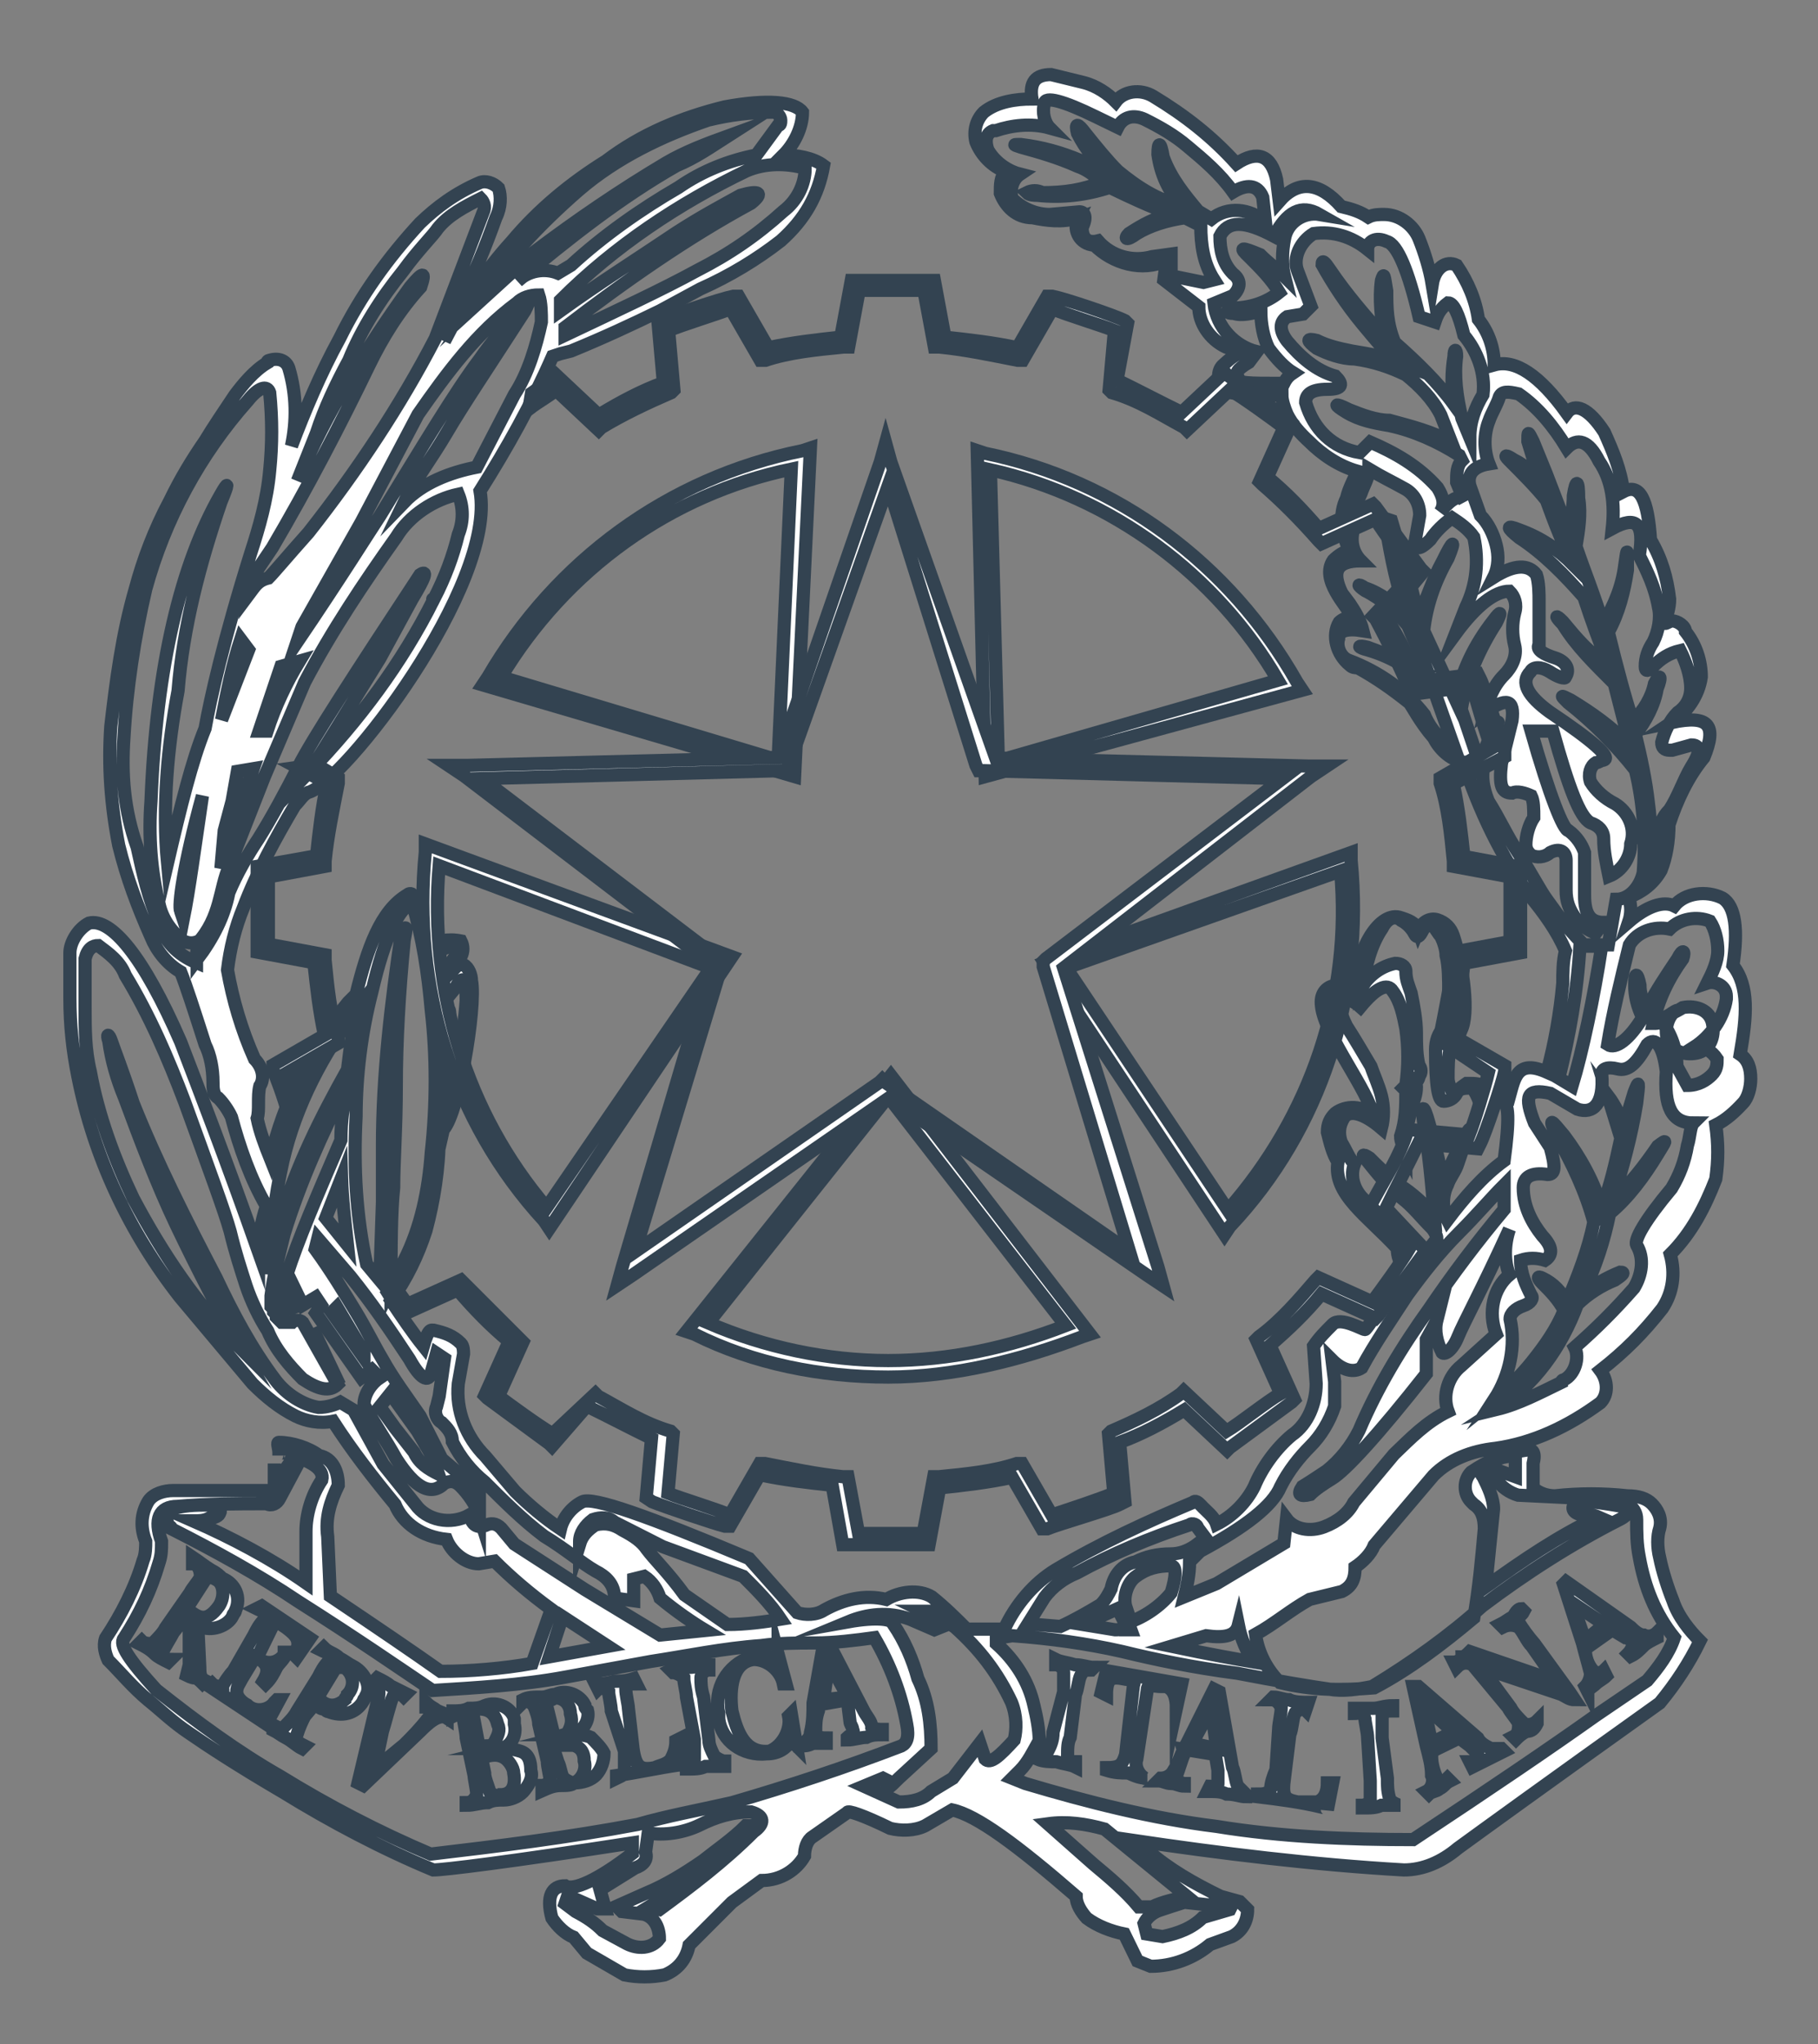 <?xml version="1.0" encoding="utf-8"?>
<!-- Generator: Adobe Illustrator 21.0.0, SVG Export Plug-In . SVG Version: 6.00 Build 0)  -->
<svg version="1.1" id="logo-repubblica-italiana" xmlns="http://www.w3.org/2000/svg" xmlns:xlink="http://www.w3.org/1999/xlink"
	 x="0px" y="0px" viewBox="0 0 275.7 309.8" style="enable-background:new 0 0 275.7 309.8;" xml:space="preserve">
<rect x="0" y="0" width="275.7" height="309.8" fill="#808080" stroke="none"/>
<style type="text/css">
	.st0{fill:#0066CC;stroke:#334351;stroke-width:2;stroke-miterlimit:10;}
	.st1{fill:#6F7072;stroke:#334351;stroke-width:2;stroke-miterlimit:10;}
	.st2{fill:#FFFFFF;stroke:#334351;stroke-width:2;stroke-miterlimit:10;}
</style>
<title>logo-repubblica-header</title>
<path class="st0" d="M204.5,201.7c1.2,0,3.3,0.8,2.4,1.6c-0.4,1.2-0.8,2.4-2,2.9c-1.6,0-2.9-1.2-2.9-2.4
	C202.1,203,203.3,201.7,204.5,201.7L204.5,201.7L204.5,201.7L204.5,201.7z"/>
<path class="st0" d="M92.7,236.8c1.2,0.8,2.9,0.8,4.1,0l-0.8-1.6l-2.4-2c-1.2-0.8-2.4,0-3.3,2L92.7,236.8L92.7,236.8L92.7,236.8z"/>
<path class="st1" d="M164.9,285.8c-0.4,0.8,0,1.6,0.8,2l0,0c0.4,0.8,1.6,0.8,2.4,0.4L164.9,285.8L164.9,285.8L164.9,285.8z"/>
<path class="st2" d="M262.8,146.3c0.8-5.3,0.4-9-1.6-10.2c-2.4-1.2-5.7-0.8-7.3,1.2c-1.6-0.8-4.1,0-6.9,2.4c0.4-1.2,0.4-2.4,0-3.7
	c2-0.8,3.7-2,4.9-4.1c0.8-2,1.2-4.5,1.2-6.9c1.2-3.7,2.9-7.3,5.3-10.2c2-4.9,0.8-6.5-4.9-5.3c2.4-1.6,4.1-4.1,4.5-6.9
	c0-2.4-0.8-4.9-2.4-6.9c0-0.8-1.2-1.6-2-1.6c-0.4,0-0.8,0.4-1.2,0.4c0.4-1.2,0.8-2.4,0.8-3.7c-0.4-3.3-1.2-6.1-2.9-9
	c-0.4-6.1-1.6-8.6-4.1-7.3c-0.4-3.3-1.6-6.1-2.9-9c-2.4-3.7-4.5-4.5-5.7-2.9c-4.1-5.7-7.8-8.2-11-7.3c0-2.4-0.8-4.9-2.4-6.9
	c-0.4-2.9-1.6-5.7-3.3-8.2c-1.6-0.8-3.3,0.4-3.7,2.9c-0.4-2.4-1.2-4.9-2-6.9s-2.9-3.7-5.3-3.7c-0.8,0-1.6,0-2.4,0.4
	c-1.2-0.8-2.4-1.2-4.1-1.6c-3.3-3.7-6.5-4.1-9.4-0.8l-0.4-3.3c-0.8-3.7-2.9-4.5-6.1-2.4c-3.7-4.1-7.8-7.3-12.6-10.2
	c-2-1.2-4.5-0.8-5.7,0.8c-1.2-1.2-2.9-2.4-4.9-2.9c-1.6-0.4-3.3-0.8-4.9-1.2c-2.4,0-3.3,1.2-2.9,3.7c-2.4,0-5.3,0.4-7.3,2
	c-1.2,1.2-1.6,2.9-1.2,4.5c0.8,2,2.4,3.7,4.5,4.5c-0.8,0.8-0.8,2-0.8,3.3c0.8,2,2.4,3.7,4.9,3.7c2,0.4,4.5,0.8,6.9,0
	c-0.8,1.6,0,3.7,2,4.1h0.4c2.9,2.9,7.3,4.1,11,2.4l-0.4,2.9l5.3,4.1c0,2.4,1.6,4.9,4.1,6.1l2.4,0.8c-1.2,0.4-2,1.2-2.9,2
	c-0.8,0.8-0.8,2.4,0,3.3c0.4,0.4,0.8,0.8,1.2,0.8c2.4,0.4,4.9,0.4,7.8,0.4c0,0.8,0.4,2,0.8,2.9c0.8,1.6,2,2.9,3.3,4.1
	c2,2,4.5,3.7,7.3,4.5c-0.4,1.2-1.2,2.4-1.6,4.1c-1.2,2.4-0.8,5.3,0.4,7.8c-0.8,0.4-1.6,0.8-2.4,1.6c-2,2.9,2,6.9,2.9,8.6
	c-0.8,0-1.6,0.4-2,0.8c-1.2,2-0.4,4.9,1.6,6.5c0.4,0.4,0.8,0.4,1.2,0.4c2.9,1.6,5.3,3.3,7.8,5.3c0.4,0.4,1.6,2.9,3.7,5.3
	c0.8,1.6,2.4,3.3,4.5,3.7c2.4,7.3,5.7,14.3,10.2,20.4c2,2.4,4.1,5.3,5.3,8.2c-0.4,1.6-0.4,3.3-0.4,4.9c-0.4,4.5-1.2,9-2.4,13.5
	c-4.5-2-4.9,0.8-5.7,3.7c-0.8-0.4-1.6,0-2.4,0.4c0-1.6-1.6-2.4-3.3-2.4c-0.4,0-0.4,0-0.8,0c0,0-1.2,0.8-2,1.6
	c-0.4-0.8-0.8-1.6-0.8-2.4c0-1.6,0-3.3,0.4-4.9c0,0,1.2-1.2,1.6-2.4c1.2-2.4,0.4-9.4-1.2-14.3c-0.4-1.2-1.2-2-2.4-2.4
	s-2.4,0.4-2.9,1.6c-0.4-1.2-1.6-1.6-2.9-2c-3.3-0.8-6.9,5.7-6.5,11.4c-2.4-2-5.7-1.2-5.3,2c0.4,4.5,7.3,13.1,7.8,16.7
	c-1.6-1.6-4.1-1.6-5.7-0.4c-0.8,0.8-1.2,1.6-1.2,2.9c0.4,1.6,0.8,3.3,1.6,4.5c-0.8,4.9,4.5,8.2,9,13.1c0,1.2,0.4,2.4,1.2,2.9
	c-0.8,1.2-5.7,9.4-6.1,9.4c-0.4,0-3.7-2-4.9-0.8s-2,2-2.9,3.3l0.4,5.7c0,2.9-1.2,6.1-3.7,7.8c-2.4,2-4.5,4.9-5.7,7.8
	c-1.2,2.4-3.3,4.5-5.7,5.7c-0.4-1.2-1.6-2-2.4-2.9c-0.4-0.4-0.8-0.8-1.2-0.4c-6.9,2.9-13.9,6.1-20.8,10.2c-3.3,2-6.1,5.3-7.8,9h-5.7
	c-1.6-1.6-3.3-3.3-5.3-4.9c-2-1.2-4.9-0.8-6.9,0.4c-3.3-0.8-6.5,0-9.4,1.6c-1.2,0.8-2.9,0.8-4.1,0.4l-7.3-8.2
	c-15.5-6.5-23.7-9.4-25.3-8.6c-1.6,0.8-2.9,2.4-3.3,4.1c-2.4-1.6-4.9-3.7-6.9-5.7l-4.5-5.3c-2.9-2.9-4.5-6.9-4.1-11l0.8-4.5
	c0-0.4,0-1.2-0.4-1.6c-1.2-1.2-2.4-1.6-4.1-2c-0.4,0-0.8-0.4-1.6,2.4c-1.6-2-3.3-4.5-4.9-6.9c2.4-3.3,4.1-6.9,5.3-10.6
	c1.2-4.5,2-9.4,2-14.3c0-0.4,0.4-0.4,0.4-0.8c2.4-1.6,5.3-18.8,4.5-22.8c0-0.8-0.4-2-1.2-2.4c-0.4,0-0.8,0-1.2,0.4l0.8-1.6
	c0.4-0.8,0.4-1.6,0-2.4c-2-0.4-3.7,0-5.3,0.8c-0.4-2.9-1.2-5.3-2-7.8c-0.4-0.4-0.8,0-0.8,0c-4.1,2.4-6.1,8.2-7.8,15.1l-1.2,1.2
	C47.1,158.8,43,167,41,175.6c-0.8-2-1.6-4.1-2-6.1c0.4-1.2,0-3.3,0.4-4.9c0.8-1.2,0.4-2.9-0.8-4.1c-2-4.5-3.3-9-4.1-13.5
	c0.4-3.3,1.2-6.5,2.4-9.4c2-5.3,4.9-10.6,7.8-15.5c0.8-0.8,1.2-1.6,2-2c5.3-1.2,28.6-31.4,26.1-45.7c4.1-6.5,7.8-13.1,11-20.4
	l1.2-0.4l1.6-0.4c4.9-2,9.4-4.1,13.5-6.1l6.1-3.3c4.5-2,8.6-4.5,12.2-7.3c3.7-3.3,5.7-6.9,6.5-11.4c-1.6-1.2-4.1-1.6-6.1-1.6
	c1.6-1.6,2.9-4.1,2.9-6.5c-1.2-1.6-5.3-2-11.8-0.8c-6.5,1.6-12.6,4.1-18,8.2c-5.3,3.3-10.2,7.3-14.3,12.2
	c-4.1,4.5-7.3,9.4-10.2,15.1l2.9-6.9c1.6-3.3,3.3-7.3,4.9-11.8c0.8-1.6,0.8-3.3,0.4-4.5c-0.8-0.8-2-1.2-2.9-0.8
	c-3.7,1.6-6.5,3.7-9,6.1c-4.9,5.3-9,11-12.2,17.5c-2.9,5.3-5.3,11-7.3,16.3c0.8-3.7,0.8-7.8-0.4-11.8c-0.4-1.2-1.6-1.6-2.9-1.2
	c0,0-0.4,0-0.4,0.4c-2,1.2-3.7,3.3-4.9,4.9c-1.6,2.4-3.3,4.9-4.5,6.9c-2,2.9-3.7,5.7-5.3,9c-2.4,4.5-4.1,9-5.3,13.5
	c-2,6.9-2.9,13.9-3.7,20.8c-0.4,6.1,0,11.8,1.2,18c1.2,4.9,2.9,9.4,4.9,13.9c0.8,2,2.4,4.1,4.5,5.3c0.8,2,2,5.7,3.7,11
	c0.8,1.6,1.2,3.7,1.2,5.7c0,0.8,0,2,0.8,2.4c0.8,0.8,1.6,2,2,2.9c1.2,4.5,2.9,9.4,5.3,13.5c-0.8,2.4-1.2,4.9-1.2,6.9
	c-4.9-13.9-9-24.5-11.8-31.8c-5.7-13.1-10.6-18.8-13.9-18c-1.6,0.8-2.9,2.9-2.9,4.5c0,0.8,0,3.3,0,6.9c0,4.1,0.4,7.8,1.2,11.8
	c2.4,12.2,7.8,23.7,15.5,33.5l11,13.1c2,2,4.1,3.7,6.5,4.9c1.6,0.8,3.7,1.2,5.7,0.8c2.9,4.5,6.1,8.6,9.4,12.6
	c1.2,2.9,4.1,4.9,7.8,5.3c0.8,2,2.9,3.7,4.9,3.7l2.4-0.4c2.4,2.4,5.3,4.9,8.6,7.3l-2.9,8.2c-4.5,0.8-9.4,1.2-13.9,1.2
	c-4.1-2.9-9.4-6.5-16.7-11.4l-0.4-9c-0.4-2.9,0.4-5.3,1.6-7.8c0-2-0.8-4.1-2.9-4.5c-1.6-1.2-4.1-2-6.1-2c-0.4,0,0,0.8,0,1.6v0.4
	c0-0.4,0-0.4,0.8-0.4c4.1,1.2,6.1,2.4,5.7,4.1c-1.6,2.4-2.4,5.3-2.4,7.8v7.8c-5.3-3.7-11.4-6.9-17.1-9.4c0.8,0,1.6,0,2.4-0.4
	c0.8,0,1.6-0.4,1.6-0.8c0.4-0.4-0.4-0.8-1.6-1.2c-2,0-4.1,0-6.1,0.8c-0.4,0.8-0.4,1.6,0,2.4c0,0,0.4,0,0.4,0.4
	c6.5,3.3,13.1,6.9,19.2,11c9,5.7,15.5,10.2,20.4,13.5c6.5-0.4,13.5-0.8,20-2l13.1-2.4c5.3-0.8,11-2,16.7-2.4
	c2.9-0.4,5.3-0.4,8.2-0.4c2.9,0,6.1-0.4,9-0.8c2.4,4.1,4.1,8.6,4.9,13.1c0.4,2,0,2.9-0.8,3.3c-8.6,3.3-17.1,6.1-25.7,8.6
	c-5.3,1.2-9.8,2-14.3,3.3c-10.6,2-21.2,3.3-31.4,4.5c-7.8-3.3-15.5-7.3-22.8-11.8c-6.5-3.7-12.6-8.2-18.8-13.1
	c-4.1-4.5-5.7-6.9-4.9-7.8c2.4-3.7,4.1-7.3,5.3-11.4c0.4-1.2,0.4-2,0.4-3.3c-1.2-3.3-0.4-5.3,2.4-5.3c4.5-0.4,9-0.4,13.5-0.4
	c0.8,0.4,1.6,0,2-0.8l2.4-4.5l-1.2-0.4l-2,2.9v-3.3v4.1H26.2c-1.2,0-2.9,0.4-3.7,1.6c-1.2,2-1.2,4.1-0.4,6.1c0,0.8,0,2-0.4,2.9
	c-1.2,4.1-3.3,8.2-5.7,11.8c-0.4,1.2,0,2.4,0.4,3.3c2,2,3.7,4.1,6.1,6.1c2,1.6,3.7,3.3,6.1,4.9c2.9,2,7.3,4.9,14.3,9
	c7.3,4.5,15.1,8.6,22.8,11.8c1.6,0,11.4-1.2,30.2-4.1v1.6c-5.3,4.1-9,5.7-10.2,4.9c-2,0-2.9,1.6-2,4.9c0.8,1.2,2,2.4,3.3,2.9l2,2.4
	l5.7,3.3c2,0.4,4.1,0.4,6.1,0c2-0.8,3.3-2.4,3.7-4.5l0.4-0.4l6.1-6.1l4.5-3.3c2.9,0,5.3-1.6,6.5-3.7c0-1.2,0.4-2.4,1.2-2.9l5.3-3.7
	c0-0.4,2.4,0.4,6.5,2.4c1.6,0.4,3.7,0.4,5.3-0.4l4.1-2.4c3.7,0.8,9.8,5.3,18.8,13.1c0,1.2,0.8,2.4,1.6,3.3c1.6,1.2,3.7,2,5.7,2.4
	l2,4.1l2,0.8c3.3,0,6.5-1.2,9-3.3l3.3-1.2c1.6-0.8,2.4-2.4,2.4-4.1l-1.2-1.2l-2.9-0.8c-4.1-2-7.8-4.1-11-6.9l-2.4-1.6
	c13.5,2,27.3,3.7,41.2,4.5c2.9,0,5.7-1.2,8.2-3.3c3.3-2.4,13.5-9.8,30.6-22c2.4-2.9,4.5-6.1,6.1-9.4c-1.6-1.6-3.3-3.7-4.1-6.1
	c-0.8-2-1.6-4.5-2-6.5c-0.4-1.6-0.4-3.3,0-4.5c0.4-1.6-0.4-2.9-1.2-3.7s-2-1.2-3.7-1.2c-3.7-0.4-7.3-0.4-11,0
	c-1.2,0-2.4-0.4-3.3-1.2v-3.7c0.4-1.6,0-2.4-1.2-2c-2.9,0.4-5.7,1.6-8.2,3.3c-1.2,1.2-1.2,3.3,0,4.5c0,0,0,0,0.4,0.4
	c1.2,0.8,1.6,2,1.6,3.7c-0.4,4.5-0.8,9-1.6,13.5c-4.9,4.1-9.8,7.8-15.1,10.6c-4.9,0.4-9.4,0.4-14.3-0.8c-2-2-3.3-4.5-3.7-7.3
	c2.9-1.6,5.3-3.7,8.2-5.3c1.6-0.4,3.3-0.8,4.9-1.2c1.6-0.8,2-2,2-3.7c1.2-0.8,2.4-2,2.9-3.3l9-10.6c2.4-2.4,5.7-3.7,9.4-4.1
	c5.7-0.8,11-3.3,15.9-6.9c1.2-1.2,1.2-3.3,0-4.9c3.7-2.9,6.5-5.7,9.4-9.4c1.6-2.4,2-5.3,1.2-8.2c3.3-3.3,5.3-7.3,6.9-11.4
	c0.4-2.9,0.4-5.3,0-8.2c1.6-0.8,2.9-2,4.1-3.3c0.8-0.8,1.2-2.4,1.2-3.7c0-1.6-0.4-2.9-1.6-3.7C264.9,154,265.3,149.5,262.8,146.3z
	 M122.1,25.5c0,2.4-1.2,4.9-3.3,6.5c-4.1,3.7-8.2,6.5-13.1,9c-5.3,2.9-12.2,6.1-20,9.8v-1.2c9-6.9,18.4-13.5,28.2-18.8
	c2-1.6,1.2-2-1.6-1.2c-2.9,1.6-6.1,3.3-9.8,5.7C96.4,39.4,90.7,43,85,47.1v-1.6c8.2-8.2,18-14.7,28.2-19.6
	C116,24.7,119.2,24.7,122.1,25.5L122.1,25.5z M87.8,28.8c5.7-4.9,12.6-8.2,19.6-10.6c3.3-0.8,6.5-1.2,9.8-1.2c0.8,0,1.2,0.8,1.2,1.2
	s0,0.8-0.4,0.8l-3.3,4.5c-4.1,0.8-8.2,2.4-11.8,4.9c-5.7,3.3-11.4,7.3-16.3,11.8l-2,1.2c-2-0.8-4.5-0.4-6.1,1.2
	C86.3,36.1,94,30,102.6,25.1c2.9-1.2,5.3-2.9,7.8-4.5c-3.3,1.2-6.5,2.4-9.4,4.1c-6.9,4.1-13.5,8.6-20,13.5l-9,8.2
	C76.4,39.8,81.7,34.1,87.8,28.8L87.8,28.8z M78.4,45.9c0.8-0.8,2-1.2,3.3-1.2c0.4,1.2,0.4,2.9,0.4,4.1c-0.8,3.7-2,7.8-4.1,11
	l-5.7,11c-4.1,0.8-8.2,2.4-11,5.3c1.6-3.3,4.1-6.5,6.5-10.6s6.5-10.2,11.8-18.4c0.8-1.6,0.8-2,0-1.2c-2.4,2.9-4.9,5.7-6.9,8.6
	c-3.7,4.9-8.6,13.1-15.1,23.7c-1.6,2.4-5.7,9-12.6,19.2l0.8-2.4l9-15.9l8.6-16.3C67.8,56.5,72.3,50.4,78.4,45.9L78.4,45.9z M41.3,83
	c5.3-9,10.2-18.4,14.7-27.7c2-4.1,4.5-8.2,7.8-11.8c0.8-2.4,0.4-2.4-1.6,0c-6.5,9-12.6,18.8-17.1,29.4l2.9-7.3
	c1.2-3.7,2.9-7.3,4.9-11c2-4.9,4.9-9.4,8.2-13.5c2.4-3.3,4.5-5.3,5.3-6.5c1.6-2,4.1-3.3,6.5-4.5c0.4,0.4,0.8,1.2,0.4,2L66,51.3
	c-5.3,10.2-11.8,20-19.2,29.4c-3.3,3.7-5.3,6.1-6.1,6.9c-1.6,0.4-2,1.2-2.9,2.4l0.4-2.4L41.3,83z M45.4,100.2
	c-2,3.3-3.7,6.9-4.9,10.6h-1.2l3.3-9.8L45.4,100.2z M34,125.9l1.2-4.5l0.8-4.5l2.4-0.4l-2.9,8.2l-2,6.9L34,125.9z M33.6,109.1
	c0.8-4.1,1.6-8.2,2.9-12.2l1.2,1.6L33.6,109.1z M27.8,139.3l-0.4-1.2c-0.4-0.8,0.4-6.9,3.3-17.5C29.5,128.7,28.7,134.8,27.8,139.3
	L27.8,139.3z M25.4,130.8c-0.8-8.6,0-17.5,1.6-26.1c0.8-9.8,3.3-19.2,6.5-28.6c1.2-2.9,1.2-3.3,0-1.2c-6.1,10.6-9.8,26.1-10.6,46.5
	c-0.4,5.3,0,10.6,1.2,15.5c0.4,2,1.6,4.1,3.7,5.7c0.8,0.4,1.6,0.4,2.4,0c-0.4,1.2-0.4,2-0.4,3.3c-2.9-1.2-4.9-3.3-5.7-6.1
	c-1.6-3.7-2.4-7.3-3.3-11.4c-2-5.7-2.4-11-2-16.7c0.4-7.3,1.6-15.1,3.3-22.4c2.9-10.6,8.2-20.4,15.5-28.6c1.6-2,2.9-2.4,3.3-1.2
	c0.4,4.1,0.4,7.8,0,11.8c-0.4,4.5-1.6,8.6-2.9,12.6c-4.1,13.1-6.1,22-6.9,26.5C29.1,115.3,27.4,122.2,25.4,130.8L25.4,130.8z
	 M29.9,145.4V143c3.7-4.1,3.3-8.2,4.9-11.8l5.3-13.5l6.1-14.3c4.1-7.8,9-15.1,13.9-22c2-3.3,5.7-5.7,9.4-6.5c0.8,2,0.8,4.1,0,6.1
	c-0.8,3.3-2,6.5-3.7,9.8c0,0-0.4,0,0,0c-4.9,9.8-11.4,18.4-18.8,26.1l10.6-17.1l4.9-9c2-3.3,2.4-4.5,1.2-3.7
	c-10.2,15.5-16.3,24.9-18.4,29s-4.1,7.8-6.1,11c-1.6,2.4-3.3,5.3-4.5,8.2C34,138.9,32.3,142.2,29.9,145.4L29.9,145.4z M70.7,151.6
	c-0.4,5.7-1.6,11.4-2.9,17.1c0-3.7-0.4-7.3-0.8-11l1.2-3.7c0-1.2,0-1.2-0.8,0l-0.8,1.6v-2.9l2.4-2.9
	C70.3,147.5,70.7,148.3,70.7,151.6L70.7,151.6z M68.2,143.4c1.2-0.4,1.6,0.4,0.8,1.6l-2.9,4.1c0-1.6-0.4-2.9-0.8-4.5
	C66.2,144.2,67.4,143.8,68.2,143.4L68.2,143.4z M56.4,150.3c2-8.6,4.1-12.6,6.1-13.5c1.6,5.3,2.4,10.6,2.9,16.3
	c0.8,6.9,0.8,14.3,0,21.6c-0.4,5.7-1.6,11.4-4.1,16.3l-2,4.1c0-6.1,0-11.4,0.4-15.1c0-4.1,0.4-9,0.4-15.5s0.4-13.9,1.2-22
	c0.4-2,0.4-2.4-0.4-1.2C59.3,152,58,163,58,173.6v8.6L57.6,194l-2-2.4c-1.6-7.3-2-14.7-1.6-22.4C54,163,54.8,156.5,56.4,150.3
	L56.4,150.3z M42.9,176c2-8.6,6.1-16.3,11.4-23.3c-0.8,2.9-1.2,6.1-1.6,9.4c-4.1,7.3-7.8,14.7-10.2,22.8c-0.8,2.9-1.2,5.7-1.6,8.2
	C40.9,187.5,41.7,181.3,42.9,176L42.9,176z M52.7,188.7l-3.3-4.1l2.4-6.1C51.9,181.8,52.3,185,52.7,188.7L52.7,188.7z M83.3,251.1
	l2-6.1l6.9,4.5L83.3,251.1z M100.1,247.8l-11.4-6.9L78,234l-2-2.4c-0.8-0.8-1.6-0.8-2.4-0.4c-1.2,0.4-2,0-2.4-1.6
	c-2.9,1.6-6.5,0.8-8.2-1.6l-4.9-6.1l-4.5-8.2l-2-1.2c-0.8,0.4-2,0.8-3.3,0.8c-2.4-0.4-4.9-2-6.5-4.1c-3.7-4.9-6.5-10.2-9-15.5
	c-4.5-8.6-9-17.5-12.6-26.5c-1.6-4.9-2.9-8.2-3.3-9.4s-0.8-1.2-0.4,0c0.4,2.9,1.2,5.7,2.4,8.6c2.4,6.5,4.9,13.1,7.8,19.2
	c3.3,6.9,6.5,13.1,9.8,18.8c-6.5-6.5-11.8-14.3-16.3-22.8c-2.9-6.1-5.3-12.6-6.5-19.2c-0.8-3.3-0.8-6.5-0.8-9.8c0-2.4,0-4.9,0-7.3
	c0.4-1.6,1.2-2,2-2c1.6,1.2,3.3,2.4,4.1,4.5c3.7,6.1,6.5,12.6,9,19.2c3.7,10.2,6.1,16.7,6.9,19.6c0.8,3.3,1.6,5.7,2.4,8.2
	c0.8,2.4,2,4.9,3.3,6.9c1.2,2.9,3.3,5.3,5.3,7.3c2.4,1.6,4.1,2,5.3,0.8l-5.3-9.4c-0.4-0.4-1.2-0.4-1.6,0c0,0,0,0-0.4,0l0,0h-0.4
	c-0.4,0-0.4,0-0.8,0l-0.4-0.4l-0.4-0.4c0,0,0-0.4-0.4-0.8c0-0.4,0-0.4-0.4-0.8c0-0.4,0-1.2,0-1.6c0.4-3.3,1.2-6.1,2-9.4
	c2.4-7.8,5.7-15.1,9.4-22.4c-0.4,2.9-0.8,5.3-0.8,8.2c-3.7,8.6-6.5,15.1-8.2,20.4c-0.8,3.7-0.8,5.7,0,5.3l1.2-0.4l-0.8-2l0.4-1.6
	l1.6,3.3l2-1.2l0.8,1.2l-0.8,1.2l6.9,9.8l1.6-1.2l1.2,1.2c-1.2,0.8-2.4,2.4-2.4,4.1c1.6,2.9,3.3,5.3,4.9,8.2
	c2.9,4.5,5.3,5.7,7.3,3.7c0.8-0.4,1.6-0.4,2.4,0.4c1.2,1.2,2.4,2.9,2.9,4.5V226l-5.7-4.9l-3.3-6.5c-2-2.9-4.1-5.7-5.7-8.6
	c-1.2-2-2.4-4.5-4.1-7.3s-3.7-6.1-6.1-9.4l0.4-1.6l4.9,5.7c3.3,4.1,6.1,8.2,9,12.6c1.6,2.9,2.9,3.7,3.3,2l0.8-2.9l1.2,0.8l-0.8,5.7
	l-0.4,1.6c-0.4,0.8,0,2,0.8,2.4c0.8,0.8,1.6,1.6,1.6,2.9c1.2,2.4,2.9,4.5,4.9,6.1c2.9,2.9,5.7,5.7,9,8.2c3.3,2,5.7,4.1,7.8,5.3
	c1.6,0.8,2.9,2,2.9,4.1l2.9,0.4v-3.3l1.6-0.4c1.2,0.8,2,2,2.4,3.3c2.4,2,4.9,3.7,6.9,4.9L100.1,247.8z M50.3,198.9l0.8-0.8l4.1,6.9
	v0.8L50.3,198.9z M57.6,213.2l1.6-2l4.1,5.7l2.4,4.1l0.8,2.4c-1.6-0.8-2.9-1.6-3.7-3.3l-2.9-3.7L57.6,213.2z M110.3,246.2l-6.5-4.5
	c-2.4-3.3-4.5-5.3-5.7-6.9c-0.8-1.2-2-2-3.7-2.9c-1.2-0.8-2.4-1.2-4.1-0.8c-1.2,0.8-2,1.6-2.4,2.9v-0.4c0-1.2,0.8-2.4,2-3.3
	c1.2-0.4,2.4-0.4,3.3,0.4l7.3,3.7l12.2,4.5c2,2,4.1,4.1,5.7,6.5C116,245.8,113.1,246.2,110.3,246.2L110.3,246.2z M114.3,277.6
	c-4.5,4.5-9.4,8.2-14.3,11.8l-1.6-0.4c3.3-2,7.8-4.9,13.5-9.4l2.4-2.9h-1.2c-2,2-4.5,3.7-6.5,5.3c-2.9,2-5.7,3.7-8.6,4.9l-4.5,2
	l0.8,0.8l3.3,0.4c1.6,0.4,2.4,2,2.4,3.7c-1.2,1.6-3.3,1.6-4.9,0.8l0,0l-3.7-2c-1.2-1.2-2.4-2-4.1-2.9l-1.6-1.2l0.4-1.2l4.5,2h1.2
	l-0.8-2.9l5.3-3.3c1.2-0.4,2-1.2,1.6-2.4l0.4-2.9c2.4,0.4,5.3,0,7.8-1.2c2.4-1.2,4.9-2,7.8-2C116,275.2,116,276.4,114.3,277.6
	L114.3,277.6z M177.6,41.8v-3.3l-2.9,0.4c-2.9,0.8-6.1,0-8.2-2.4c-1.6,0.4-2.4-0.4-2.4-2c0.8-1.6,0.4-2.4-0.4-2.4l-4.5,0.4
	c-2,0-4.1-0.8-5.7-2.4c-0.4-1.2,0-2.9,1.2-3.7c-1.6-0.4-3.7-1.6-4.9-3.7c-0.4-1.2-0.4-2.4,0.8-2.9h0.4c2.4-0.8,5.3-1.2,8.2-0.4
	c-0.8-0.8-1.2-2.4-0.8-3.7c0-1.2,2.9-0.4,7.8,2l3.3,1.6c0.8-1.6,2.4-2,4.1-1.2c2.4,1.2,4.5,2.4,6.5,4.1c2.4,2,4.9,4.1,6.9,6.9
	c2-1.2,3.7-1.2,4.5,0.8l0.4,3.7c-2.4-2-5.7-2.4-8.2-0.4l-2-1.2c-2-2.4-4.1-4.9-5.3-8.2c-0.4-2.4-0.8-2.4-0.8-0.4
	c0.4,2.9,1.6,5.7,3.7,7.8c-3.7-0.8-6.9-2.9-9.8-5.3c-1.6-1.6-3.3-3.7-4.9-5.7c-1.2-1.6-1.6-1.6-1.2,0c1.2,2.4,2.9,4.5,4.9,6.1
	c-1.6-0.8-3.3-1.2-4.5-2c-2.9-1.2-5.7-2-9-2.4c-1.2,0-1.2,0,0,0.4c2.9,0.8,5.7,1.6,8.6,2.9c1.2,0.4,2.4,1.2,3.7,2.4
	c-2.9,1.2-5.7,1.6-9,1.6c-0.8-0.4-1.6-0.4-2.4,0c0.4,0.4,1.2,0.4,1.6,0.4c3.7,0.4,7.3,0,11-1.2c3.3,1.6,6.1,2.9,9.4,4.1
	c-2.4,0.4-4.5,1.6-6.5,2.9c-0.8,0.8-0.4,1.2,1.2,0c2-1.2,4.5-2,7.3-2.4l2.4,1.2c0,2.9,0.4,5.7,2,8.2l-1.6,0.4L177.6,41.8z
	 M194.7,58.1c-5.7,0-6.9,0-6.9-0.8c-0.4-0.8-0.4-1.2,1.6-2.4l1.2-1.6c-3.3-0.8-6.1-3.7-6.5-7.3l2.9-1.2c1.2-1.2,1.2-2.4,0-3.3
	c-1.6-1.6-2-3.7-2-5.7c1.2-2.4,3.7-2.4,8.2,0c2-3.7,4.1-4.9,6.9-3.3c-2.4-0.4-4.9,1.2-5.3,3.7c-0.4,2-0.4,4.1,0,5.7
	c-0.8-0.8-2.4-2-3.7-3.3c-2.9-1.2-3.3-1.2-1.6,0.4c1.6,1.6,3.3,3.3,4.5,5.3c-2,1.6-4.5,2.4-7.3,2.4c-0.8,0.4-0.8,0.8,0.4,0.8
	c1.2,0.4,2.9,0,4.1-0.4c0,2,0.4,4.1,1.2,5.7c1.2,1.6,2.4,2.9,3.7,3.7C195.5,56.9,195.1,57.3,194.7,58.1L194.7,58.1z M198,61
	c0-1.2,0.8-2,3.3-2c2.4,0,2.4-0.8,1.2-2c-2.9-0.8-5.3-2.9-7.3-5.3c-1.2-1.6-1.2-2.9,0-3.7l2.4-0.4l1.2-1.2l-2-5.3
	c-0.8-2,0.4-4.5,2.4-5.7c2.9-0.4,5.7,0.4,8.2,2.4c0-1.2,1.2-2,2.9-1.2c1.6,0.4,3.3,4.5,4.9,11.4l2.4,0.8c0.4-1.2,0.8-2,2-2.9
	c0.8,0,1.6,1.6,2.4,4.9c2,2.4,3.3,5.7,2.9,9c-1.2,2-2,4.1-2,6.5l-1.2-2.9c-0.8-3.3-1.2-6.5-0.8-9.4c0-1.2-0.4-1.2-0.4,0
	c-0.4,2.4-0.4,4.9,0,7.3c-2.4-3.3-5.7-6.5-9-9.4c-1.2-2.9-1.2-5.3-1.2-7.8c-0.4-2.4-0.4-2.9-0.8-1.6c-0.4,2.9,0,5.7,0.4,8.6
	c-2.9-3.3-5.7-6.5-8.2-10.2c-0.8-1.2-1.2-1.6-1.2-0.8c1.6,2.9,3.7,6.1,6.1,9c2,2.4,3.7,4.5,5.3,5.7c-2-0.8-4.5-1.2-6.9-1.6
	c-2-0.4-3.7-0.8-5.3-1.6c-1.6-0.4-1.6,0,0,1.2c1.6,0.8,3.7,1.6,5.7,1.6c2.9,0.4,5.3,1.2,7.8,2.4c2,1.6,4.1,3.7,5.3,6.1l1.6,4.1
	c-2.9-1.6-6.1-2.4-9.4-3.3c-2,0-4.1-0.8-6.1-1.6c-2.4-1.2-2.4-0.8-0.4,0.4s4.1,1.6,6.5,2c3.7,0.8,7.3,2.4,10.6,4.5l0.4,0.8
	c-0.8,0.8-0.8,2-0.8,3.3l1.2,2.9c-0.8-1.2-2-0.4-3.7,1.6c0.8-1.2,0.4-2.4-0.4-3.7c-2.9-3.3-6.5-5.3-10.2-6.9l-1.6,1.6
	C202.1,67.9,199.2,65.1,198,61L198,61z M234.7,136.5c-1.2-1.6-2.4-4.1-4.5-7.3c-1.6-2.4-2.9-5.3-4.5-7.8c-0.8-2-1.2-4.1-0.4-6.1
	c0.4-2,1.2-3.7,1.6-4.9s0.4-1.2,0-0.4c-1.2,2-2,4.1-2.4,6.1l-2.9-8.6c0.8-4.9,2.9-9.4,5.3-13.1c0.8-1.6,0.8-2-0.4-0.4
	c-2.9,3.7-4.9,7.8-5.7,12.2l-4.9-10.6c0.4-3.7,1.6-7.3,3.7-11c1.2-2.9,0.8-2.9-0.8,0.4c-1.6,2.9-2.4,5.7-3.7,8.6
	c-1.2-5.7-2.9-10.6-4.1-14.7l-1.2-0.4l0.4,1.6c0.8,4.5,1.6,9,3.3,13.1c-2-1.6-4.1-3.3-6.5-4.1c-1.2-0.8-1.2-0.4,0,0.4
	c2.4,1.2,4.9,3.3,6.5,5.3c1.2,2.9,2.4,5.3,3.3,7.8c-2.9-2-6.1-3.3-9.4-4.5c-1.6-0.4-1.6,0,0,0.4c4.1,1.2,7.3,3.3,10.2,6.5l2.9,8.2
	c-2-0.8-3.7-2.9-4.5-4.9c-2.9-3.7-6.9-6.5-11.4-8.2c-1.2-0.4-2-2-1.6-3.3c0-1.2,1.2-1.6,3.7-1.2c-0.4-1.6-1.2-2.9-2-4.1l-1.2-1.6
	c-1.6-3.3-0.8-4.9,2.9-4.9c-1.2-1.2-1.6-2.9-1.2-4.5c0-2,0.4-4.1,1.2-5.7c0.4-1.2,1.2-2.4,1.2-3.7c2,1.2,3.7,2,5.3,2.9
	c1.6,0.8,2.4,2.4,2.4,4.1l-0.8,4.5c0.4,0.8,1.2,0.4,2.4-0.8c0.8-1.2,2-2.4,3.3-3.3c1.2,0.8,2.4,1.6,3.3,2.9
	c0.8,3.7,0.4,7.3-1.2,10.6l-1.6,4.1c3.3-4.5,6.1-6.5,8.2-6.5c0.8,0.8,1.2,2,0.8,3.3c-0.4,1.6-0.4,3.3,0,4.9s-0.4,3.3-1.6,4.5
	c-1.6,1.6-2.4,3.7-2.9,5.7c3.3-2.4,4.5-2,4.1,1.2l-1.6,6.5c-0.4,3.3,0,4.5,1.6,4.5c0.8-0.4,2,0,2.9,0.4c0.4,0.8,0.4,2,0.4,3.3
	c-0.8,1.2-1.2,2.9-1.2,4.1c0,0.8,0.4,1.2,0.8,1.6c0.8,0.4,2,0.4,2.9-0.4c1.6-0.8,2.4,0,2.4,1.2s0,3.3,0,4.5c0,1.6,0.4,2.9,1.6,4.5
	c0.8,0.8,1.6,1.6,2.9,2l1.2-1.6c-2,0-2.9-1.2-2.9-4.1c0-2,0-4.1,0-6.5c-0.4-1.2-1.2-2.4-2.4-3.3c-0.8,0-2.9-5.3-5.7-15.1h3.3
	c2.4,8.6,4.1,13.1,5.7,13.9c1.2,0.4,2,1.2,2,2.4c0,2,0.4,3.7,0.8,5.7c2-0.8,3.3-2.9,3.3-4.9c0.8-2.4-0.4-4.9-2.4-6.1
	c-1.6-0.8-2.9-2-3.7-3.3c-0.4-1.2,0-2.4,0.8-2.9c0.4,0,0.8-0.4,1.2-0.4c1.2-0.4-1.6-2.9-8.2-7.3c-3.3-2.4-4.5-4.5-2.9-6.1
	c0.4-0.8,1.6-0.8,2.9,0c1.2,0.8,2.4,1.2,2.4,0.8c0.8-1.2,0-2.4-1.6-2.9s-2.9-1.2-2.4-2c0-2,0-4.1,0-6.5c0-1.2,0-2.9-0.4-4.1
	c-1.2-1.6-3.3-1.6-6.5,0.4c0.8-1.6,0.8-3.3,0.4-4.9c-0.4-1.6-1.2-3.3-2.4-4.5l-1.6-4.5c-0.4-1.6,0.4-2.9,2.9-3.3
	c-0.8-2-0.8-4.5,0-6.5c0.4-1.2,1.2-2.4,1.6-3.7c0.4-0.8,1.2-0.8,2.9-0.4c2.9,2,5.3,4.9,7.3,8.2c1.6-1.6,3.3-1.2,4.9,2
	c2,2.9,2.4,6.5,2,10.2c3.7-2,4.9-0.8,4.1,4.1c1.2,2.4,2.4,4.9,2.9,7.8c0.4,1.6,0,3.7-0.8,5.3c-0.8,1.2-1.2,2.4-1.2,3.7
	c0,0.8,0.4,0.8,1.2,0c1.2-1.2,2.4-2,4.1-2.4c0.8,1.6,1.6,3.7,1.6,5.7c0,1.6-0.8,2.9-2,3.7c-1.2,1.2-2,2.9-2.4,4.5
	c0,0.8,0.4,1.2,1.2,1.2c0,0,0,0,0.4,0l2.9-0.8c1.2,0,1.6,0.8,0,3.3c-1.2,2-2,4.5-3.3,6.5c-1.2,1.2-1.6,2.4-1.6,4.1
	c0,1.6-0.4,2.9-1.2,4.1c0-2.9,0-6.1-0.4-9c-0.4-3.7-1.2-7.3-2-10.6c1.6-2,2.9-4.5,3.3-6.9c0.8-2,0.4-2.4-0.4-0.8
	c-0.4,2-1.6,4.1-3.3,5.7c-1.2-3.7-2.4-8.2-3.7-13.5c1.6-2.9,2.4-6.1,2.9-9.4c0-3.3,0-3.7-0.4-0.8c-0.4,3.3-1.6,6.1-3.3,9
	c-1.2-4.1-2.9-8.2-4.1-11.8c0.4-2.4,0.8-4.9,0.4-7.3c0-2.9-0.4-2.9-0.8-0.4c0,2-0.4,3.7-0.8,5.3l-3.3-8.6l-2-4.9
	c-0.8-1.6-0.8-1.6-0.8,0l2,6.5c-1.2-1.6-2.4-2.9-4.1-3.7c-1.2-0.8-1.6-0.8-0.8,0c2,2,4.1,4.1,5.7,6.1c1.2,3.3,2.4,6.5,4.1,9.8
	c-2.4-2.4-4.9-4.1-8.2-5.3c-2-0.8-2-0.4,0,1.2c3.7,2.4,6.9,5.7,9.8,9c1.2,3.7,2.4,6.9,3.7,10.2c-2.9-1.6-4.9-4.1-6.9-6.5
	c-1.2-1.2-1.2-0.8,0,0.4c2,3.3,4.9,6.1,7.8,9l2.4,9.4c-2.9-2.9-5.7-4.9-9-6.9c-1.6-0.8-1.6-0.8-0.4,0.4c3.7,2.9,7.3,6.5,10.2,10.2
	c1.2,4.9,1.6,10.2,1.2,15.5c-0.4,2-2,4.1-4.1,4.1l-1.2,6.9h-3.7C237.1,140.1,235.9,138.1,234.7,136.5L234.7,136.5z M239.6,143.4
	c1.2,0,2,0,3.3,0c-1.2,7.8-2.9,15.9-4.5,21.2l-2-1.2C238,156.9,239.2,150.3,239.6,143.4L239.6,143.4z M212.7,186.6
	c-0.4-0.4-2-2-4.9-4.1c-2-1.2-3.3-3.7-2.4-6.1c-0.8-0.8-1.2-2-2-3.3c-0.4-1.2-0.4-2.4,0.4-3.7c0.8-1.2,2.9-0.8,5.7,1.6
	c0.4-1.6,0.4-3.3,0-4.9c-0.4-1.6-1.2-3.3-1.6-4.5c-1.2-2-2.4-4.1-3.7-6.1c-1.2-2.4-1.2-3.7-0.8-4.1c1.2,0,2,0.4,2.9,1.2
	c2.4-2.9,4.1-3.7,4.9-2.4c1.2,1.6,1.6,3.7,2,5.7c0.4,2.9,0.4,5.7,0,8.6l-0.4,0.4l0.4,0.4c0,2.4,0,4.5-0.8,6.9c0,0.8,0.4,1.6,0.8,2.4
	c0-0.8-0.4-1.6,0-2.9c0-0.4,0.4-1.6,0.8-3.7c0.4-1.2,0.8-2,0.8-3.3c0-0.4,0-0.4-0.8-0.4c0.8,0,1.2-0.8,1.2-1.2
	c0.4-0.4,0.4-1.2,0-1.6c-0.4-1.6-0.4-3.3-0.4-4.9c0-2-0.4-4.1-0.8-6.1c-0.4-1.2-0.8-2-0.8-3.3c0-0.8-0.8-1.2-1.6-1.2
	c-2,0.4-3.7,1.6-4.9,3.3c0.4-2.9,1.2-6.1,2.9-8.6c0.8-1.6,2-2,2.9-1.2c0.8,0.4,1.6,1.2,2,2s0.8,0.4,1.2-0.4c0.4-0.8,1.2-1.2,1.6-0.8
	s0.8,1.2,1.2,1.6c0.4,0.8,0.8,2,0.8,2.9c0.4,1.6,0.4,3.7,0.4,5.7c0.4,2,0,3.7-0.8,5.3c-0.8,0.8-1.2,2-1.2,3.3c0,5.3,0.4,7.8,1.2,7.8
	s1.6-0.4,2-1.2s1.2-0.8,2.4-0.8c0.8,1.2,1.6,2.9,1.2,4.5c0,2.9,0.4,2.9,0.8,0.8s1.2-3.3,2.4-3.3s1.2,2.9,0.4,9
	c-3.3,2.4-6.1,5.7-8.6,9c-0.8-1.6-0.8-3.7,0-5.3c0.4-1.2,1.2-2,1.6-3.3c0.4-1.2,0.8-2.4,1.2-3.3c0.8-2.4,0.8-2.4-0.4-0.4
	c-0.4,1.2-1.2,2.4-1.6,3.3s-0.8,2-1.6,2.9c-0.4-2.9-1.2-5.7-2-8.6c-0.8-2.9-1.2-2.9-0.8,0c0.8,4.5,1.2,9,1.6,13.9
	c-1.6-1.6-3.3-3.3-5.3-4.5c-1.6-1.2-3.3-2.9-4.5-4.1c-1.2-0.8-1.2-0.4-0.4,0.4c1.6,2,3.3,4.1,5.3,5.7c1.6,1.2,2.9,2.9,4.5,4.5
	c0.4,0.4,0.8,1.2,0.8,1.6c-0.8,1.2-2,2.4-3.3,3.7c-0.8-0.4-1.2-1.2-1.2-2C213.9,187.9,213.5,187.5,212.7,186.6L212.7,186.6z
	 M158.4,242.1c1.2-1.6,2.9-2.9,4.9-3.7c5.3-2.9,11-5.3,17.1-7.3c0.4-0.4,1.2,0,1.2,0.4l1.2,1.6l-1.6,1.2c-1.2,0.8-2.4,1.2-3.7,1.2
	c-2,0-3.7,0.4-5.3,1.2c-2,0.4-3.3,2-3.7,4.1c-0.4,0.8-0.8,1.6-1.6,2.4c-2,1.2-4.1,2.4-6.1,3.3l-4.9-0.4L158.4,242.1z M171.5,247
	h-0.8v-0.4c-0.4,0.4-1.2,0.4-1.6,0.4l-4.9-0.8l5.3-2.4l1.2,2.4l0.8-0.4l-0.8-2.4c-0.4-1.6,0.4-3.7,1.6-4.5c1.6-1.2,3.3-1.6,5.3-1.6
	c0.8,0,0.8,1.6,0,4.1c-1.6,2-4.1,3.7-6.5,4.5L171.5,247z M149.4,266.6l-0.8-2.4l-4.1,5.3l-3.3,2c-1.2,1.2-2.9,1.6-4.9,1.6l-5.3-2.4
	l2.9-1.2l0.8,0.4c-0.4,1.6,0,1.2,1.6-0.4l4.9-4.5c0-3.7-0.4-7.3-2-10.6c-0.8-2.9-2-5.7-3.7-8.2c0-0.8-2.4-1.2-6.9-0.4
	c2.9-1.2,6.1-1.6,9.4-0.4l3.7,1.6l2-0.8l-0.4-0.4l-3.3-1.6h1.6l1.6,1.6h0.4l0,0l1.2,0.8c3.7,3.3,6.5,6.9,8.6,11.4
	c0.8,2,0.8,4.1,0.4,5.7C151.5,266.2,150.2,267.4,149.4,266.6L149.4,266.6z M185.3,288.2l1.6,0.4l-0.4,0.8l-4.1,1.2
	c-1.6,1.6-3.7,2.4-6.1,2.9l-2.4-0.4l-0.4-1.6c0.4-0.8,1.2-1.6,2.4-2s2.4-0.8,3.7-1.2l3.7,0.4L185.3,288.2z M180,287.4
	c-1.6,0.4-3.7,0.8-5.3,1.6h-2c-2-2.4-4.5-4.5-6.9-6.5l-6.9-6.1c2.9-0.4,5.7,0,8.6,0.8L180,287.4z M201.6,256c2,0.4,4.5,0,6.5-0.4
	c6.1-3.7,11.8-7.8,16.7-12.2c6.5-4.9,13.5-9.4,20.8-13.1c1.6-0.8,1.6-1.6,0.4-2c-2.4-0.4-4.5-0.8-6.9-0.8c-0.8,0.8-0.8,1.6,0.4,2
	c0.8,0,2,0,2.9,0.4c-6.1,2.9-11.4,6.5-17.1,10.6c0.4-4.1,0.8-7.8,1.2-11.8c0-1.6-0.8-3.3-1.6-4.9c-0.8-0.8,0-2,2.9-2.9l2-0.4v3.3
	l-3.3-1.2l0.4,1.6c0.8,1.2,2,2,3.3,2.4l8.2,0.4h3.7c4.1,0,6.1,1.2,6.1,3.3c0,2,0,3.7,0.4,5.7c0.8,4.5,2.4,8.6,5.3,12.2
	c-0.8,2.4-2.4,4.5-4.1,6.5L242,260c-6.9,4.9-15.9,11-27.7,18.8c-9.8,0-20-0.4-29.8-2c-9.8-1.2-19.6-3.7-29-6.5l-2-0.8l1.2-1.2
	c1.2-1.2,2-2.9,2.9-4.5c0-1.6-0.4-3.7-0.8-5.3c-0.8-3.7-2.9-6.9-5.7-9.4v-0.8l2.4-0.4c5.7,0.4,11.4,1.2,16.7,2.4
	c4.9,1.2,10.6,2.4,17.5,3.3C193.9,254.8,198.8,255.6,201.6,256L201.6,256z M190.2,251.9c-2.4-0.4-6.9-1.2-12.6-2.4l5.3-1.6
	c2.9,0.4,4.5,0,4.9-1.6C188.2,248.3,189,250.3,190.2,251.9L190.2,251.9z M221.6,207c-2,1.6-2.9,4.5-2,6.9c-3.3,1.6-5.7,4.1-8.2,6.5
	c-2,2.4-4.1,4.9-6.1,7.3c-0.8,1.6-2.4,2.9-4.5,3.7s-4.5,0.4-5.7-1.2l-0.4,3.7l-10.2,6.1l-4.9,2c0.4-1.6,0.8-3.3,0.8-5.3l1.6-1.6
	c6.9-3.7,11-6.9,12.2-9.8c1.2-2.4,2.9-4.5,4.5-6.1s2.9-3.7,3.7-6.1v-3.7l-0.4-3.3c1.6,1.6,3.3,2,4.5,1.2c2-3.7,4.5-7.3,6.9-11
	c2.4-3.3,4.9-6.5,7.8-9.4c2.9-2.9,4.9-5.3,6.9-7.3v3.7c-4.1,4.9-7.8,9.8-11.4,15.1c-4.1,5.7-7.8,11.8-10.6,18.4
	c-1.2,2.4-2.9,4.5-4.9,6.1c-1.2,0.8-2.4,1.6-3.7,2.4c-0.8,1.2-0.4,1.6,1.2,1.2c0.8-0.8,2-1.6,3.3-2.4c2-1.2,6.9-6.5,14.3-15.9V203
	l1.6-2.9c-0.4,1.6,0,3.3,0.8,4.9c0.4,0.4,1.6-0.4,2.4-2.4c0.8-2,3.7-7.3,7.8-16.3c-0.8,2.4-0.8,4.9,0,6.9c-2.4,2-3.3,5.7-2,9
	L221.6,207z M255.9,173.6c-0.4,2.4-1.2,4.5-2.4,6.5c-4.1,4.9-5.7,7.8-5.3,8.6c1.2,2,0.8,4.5-0.4,6.5c-2.9,3.3-5.7,6.1-9,9
	c0.8,1.6,0,4.1-1.6,4.9c0,0-0.4,0-0.4,0.4c-3.3,1.6-6.5,3.3-9.8,4.1c5.7-3.7,9.8-9.4,12.2-15.9c1.6-1.6,3.7-2.9,5.7-3.7
	c1.2-0.8,1.6-1.2,0.8-1.2c-2,0.8-4.1,2-5.7,3.3c2-4.1,3.3-8.2,4.1-12.2c2.9-2.4,5.3-5.7,7.3-9c1.2-2,1.6-2.4,0-1.2
	c-2,2.9-4.1,5.7-6.9,8.2c1.6-4.9,2.9-9.8,3.7-14.7c0.4-3.3,0.4-3.7-0.4-1.6l-1.6,5.3c-0.4-1.6-1.2-3.3-2.4-4.9l2,6.5
	c-0.8,3.7-1.6,7.3-2.9,10.6c-1.2-4.1-3.3-7.8-5.7-11c-2-2.4-2.4-2.9-1.2,0c2.4,4.1,4.5,8.6,5.7,13.1c-0.8,4.1-2.4,8.2-4.1,12.2
	c-0.8-1.6-2-2.9-3.7-3.7c-0.8-0.4-0.8,0,0,0.8c1.2,1.2,2.4,2.4,3.3,4.1c-1.2,2.9-2.9,5.3-4.9,7.8c-1.6,2-3.7,4.1-5.7,5.7
	c2.4-3.7,3.3-8.2,2.4-12.2c0-0.8,0.8-1.6,2-2s1.6-1.2,1.2-1.6c-0.8-1.6-1.6-3.3-1.6-5.3c1.2-0.4,2.4-0.4,3.7,0
	c1.2-0.8,1.2-2-0.4-3.7c-1.6-2-2.9-4.5-2.9-7.3c0-1.6,1.2-2.4,3.7-2c1.2,0,1.2-1.2,0.4-4.1l-2.4-3.7c-1.6-4.1-1.2-5.3,2.4-4.5
	l4.1,2.4c2.4,0.8,4.1-0.8,3.7-5.3c0-0.8,0.8-1.2,2.4-0.8c1.6,0.4,2.9-0.8,4.5-3.7c1.2-1.2,2.4,0,2.9,4.1c-0.4,5.3,0.8,7.8,4.1,7.8
	C256.3,170.7,256.3,172.4,255.9,173.6L255.9,173.6z M260.4,160.5c0,0.8,0,1.6-0.8,2.4c-0.8,0.8-2,1.6-3.7,1.6l-1.6-2.9
	c0-2.4-0.8-4.9-2.4-6.9c0.8-0.8,2-1.2,3.3-2c2-0.4,4.1,0.4,4.5,2.4s-0.4,4.1-2.4,4.5s-4.1-0.4-4.5-2.4c-0.4-1.6,0.4-3.7,1.6-4.1
	c-1.2,0.4-2.4,2-3.3,2h-0.4c0.8-3.7,2.4-6.9,4.5-9.8c0.4-1.2,0-1.6-0.8,0c-1.6,2.4-3.3,4.9-4.5,7.3c-0.8-0.8-1.2-2-1.2-3.3
	c-0.4-2-0.8-2-0.8,0c0,1.6,0.4,3.3,1.2,4.9c-2,3.3-4.1,4.9-5.3,4.1c0.8-4.9,2-9.8,3.3-15.1c1.2-2,3.7-2.9,6.1-2.4
	c1.6-1.6,4.1-2,6.1-1.2c0.8,1.2,1.2,2.9,1.2,4.5s-0.8,3.3-1.6,4.9c1.2-0.4,2.9,0.4,2.9,2v0.4c-0.4,2.9-2.4,5.7-4.9,7.3
	C258.4,158.5,259.6,159.3,260.4,160.5L260.4,160.5z"/>
<path class="st2" d="M48.2,257.2c0,0.4,0.4,0.4,0.8,0.8c1.2,0.8,2.4,0.4,3.3-0.4c0-0.4,0.4-0.4,0.4-0.8c0.8-0.8,1.2-2.4,0-3.7
	c0-0.4-0.4-0.4-0.8-0.4c-0.8-0.8-0.8-0.8-1.2,0.4L48.2,257.2L48.2,257.2L48.2,257.2z M28.3,243.8c1.6,1.2,2.9,2.4,4.9-0.4
	c0.8-1.2,0.8-2.9,0-3.7l0,0c-0.4-0.4-0.8-0.4-1.2-0.8c-0.4,0-0.4,0.4-0.8,0.4L28.3,243.8L28.3,243.8L28.3,243.8z M57.2,258
	c0.4-1.2,0.4-2.4-0.4-3.3l0.4-0.4c0.8,0.4,1.6,0.8,2,1.2c0.8,0.4,1.6,0.8,2.4,1.2l-0.4,0.4c-0.4-0.4-1.2-0.4-1.6,0l0,0
	c-0.4,0.8-1.2,4.1-1.6,5.3l-1.2,5.7l4.5-3.7c1.2-1.2,2.4-2.4,3.7-4.1c0.4-0.4,0.4-1.2,0-1.6c0,0,0,0-0.4,0V258
	c0.8,0.8,1.2,0.8,1.6,1.2c0.8,0.4,1.2,0.4,1.6,0.8v0.4c-1.2-0.8-2.9,0.8-4.1,2l-8.6,8.2l-0.8-0.4L57.2,258L57.2,258L57.2,258z
	 M46.2,260.1c-0.4,0.8-0.8,1.6-1.2,2.9c-0.4,0.8,0.4,1.2,1.2,1.6l-0.4,0.4c-0.8-0.4-1.6-1.2-2.4-1.6c-0.8-0.4-1.2-0.8-2-1.2v-0.8
	c0.8,0.4,1.2,0.8,1.6,0.4c0.8-0.8,1.6-1.6,2-2.4l3.3-5.3c0.4-0.8,0.8-1.6,1.6-2.4c0.4-1.2-0.4-1.2-1.2-1.6l0.4-0.4
	c0.8,0.8,1.6,0.8,2.4,1.6c0.8,0.4,1.2,0.8,2,1.2c1.6,0.8,2.9,2.9,2,4.5c0,0.4-0.4,0.4-0.4,0.8c-1.2,2-3.3,2.4-5.3,1.6
	c-0.4,0-0.4-0.4-0.8-0.4c-0.4,0-0.8-0.4-1.2-0.8L46.2,260.1L46.2,260.1L46.2,260.1z M38.5,247.8c0.4-0.8,0.8-1.6,1.6-2.4
	c0.4-1.2-0.4-1.2-1.2-1.6l0.8-0.4l7.3,4.9l-2,2.9l-0.4-0.4c1.2-2,0.4-2.9-1.2-4.1l-1.2-0.8c-0.4-0.4-0.4-0.4-0.8,0.4l-2.4,4.9
	c0.8,0.8,2.4,1.2,3.7,0c0.4,0,0.4-0.4,0.4-0.8h0.4c-0.4,1.2-1.2,1.6-1.6,2.4c-0.4,0.8-0.8,1.6-1.6,2.4l-0.4-0.4
	c1.2-2,0.4-2.9-1.2-3.7l-2,3.3c-0.4,0.8-0.8,1.2-0.8,2s0.8,1.6,1.6,2c1.2,1.2,3.3,0.8,4.1-0.4c0,0,0,0,0.4-0.4h0.4l-2,3.7l-8.6-5.7
	l0.4-0.4c0.4,0.4,1.2,0.4,1.6,0.4c0-0.4,1.2-2,1.6-2.4L38.5,247.8L38.5,247.8L38.5,247.8z M30.3,252.7c0,0.8,0,1.6,0.8,2l-0.4,0.4
	c-0.4-0.4-0.8-0.8-1.2-0.8c-0.4,0-1.2-0.4-1.2-0.4l0.4-1.6V247c0-0.8,0-1.2-0.8-1.6l-1.6,2c-0.4,0.8-1.2,2-1.6,2.9
	c0,0.8,0.4,1.2,1.2,1.2l-0.4,0.4c-0.8-0.4-1.6-0.8-2-1.2c-0.8-0.8-1.6-1.2-2.4-1.6l0.4-0.4c0.4,0.4,1.2,0.4,1.6,0.4
	c0.8-0.8,1.6-1.6,2-2.4l3.7-5.3c0.4-0.8,1.2-1.6,1.6-2.4c0-1.6-0.8-2-1.2-2v-1c1.2,0.8,1.6,1.2,2.9,2c0.8,0.4,1.2,0.8,1.6,1.2
	c2,0.8,2.9,2.9,2,4.9c0,0.4-0.4,0.4-0.4,0.8c-0.8,1.6-3.3,2.4-4.9,1.6c0,0,0,0-0.4,0L30.3,252.7L30.3,252.7L30.3,252.7z
	 M128.6,257.2l-2.9-5.3l-0.8,5.7L128.6,257.2L128.6,257.2L128.6,257.2z M84.6,267c0.4,0.8,0.4,1.6,0.8,2.4c0.4,0.4,1.2,0.8,1.6,0.8
	c1.2-0.4,2-2,1.6-3.3l0,0c0-1.2-0.4-2-1.6-2.4c-0.8,0-1.6,0-2.4,0h-0.8L84.6,267L84.6,267L84.6,267z M84.1,263.4L84.1,263.4
	c0.8-0.4,1.6-0.4,2-0.8c0.4-0.8,0.8-1.6,0.4-2.9c0-1.2-0.8-2.4-2.4-2.4l0,0c-0.4,0.4-0.8,0.4-1.2,0.4v0.8L84.1,263.4L84.1,263.4
	L84.1,263.4z M73.5,268.7c0,0.8,0.4,1.6,0.8,2.9c0.4,0.4,1.2,0.8,1.6,0.4l0,0c1.6,0,2.4-1.2,2-3.3c0-0.8-0.8-2-1.6-2.4
	c-0.8-0.4-1.6-0.4-2.9,0H73L73.5,268.7L73.5,268.7L73.5,268.7z M72.7,265l0.8-0.4c0.8,0,1.2,0,1.6-0.8s0.8-1.6,0.4-2.4
	c-0.4-1.6-1.2-2.4-2.9-2.4c-0.4,0-0.8,0-0.8,0.4v0.8L72.7,265L72.7,265L72.7,265z M124.1,259.3c-0.4,1.2-0.4,2-0.4,3.3
	c0,0.8,1.2,0.8,1.6,0.8v0.8c-0.8,0-1.2,0-2,0c-0.8,0.4-1.2,0.4-2,0.4v-0.4c0.8,0,1.6-0.8,1.6-1.6c0.4-1.6,0.4-2.9,0.4-4.5l1.6-9h0.8
	l5.3,10.2c0.4,0.8,1.2,1.6,1.2,2.4c0.4,0.4,1.2,0.4,1.6,0.4v0.8c-0.8,0-1.6,0-2.4,0.4c-0.8,0-2,0.4-2.9,0.4v-0.4
	c0.4-0.4,1.2-0.4,0.8-1.2c0-0.4-0.4-0.8-0.4-1.2l-0.4-3.3l-4.5,0.8L124.1,259.3L124.1,259.3L124.1,259.3z M118,250.7L118,250.7
	l1.2,4.5h-0.4c-0.4-2-2.4-3.7-4.5-3.7c-3.3,0.4-3.7,4.5-3.3,7.8c0.8,3.3,2,6.5,5.7,6.1c2-0.8,3.3-3.3,2.9-5.3l0.4-0.4l0.8,4.9
	l-0.8-0.8c-0.8,1.2-2,2-3.7,2c-3.7,0.4-6.9-2-7.3-5.3c0-0.4,0-0.4,0-0.8c-0.8-3.7,1.2-7.3,4.9-8.6l0,0c1.2-0.4,2.9,0,4.1,0.4
	L118,250.7L118,250.7L118,250.7z M104.1,257.2c0-0.8-0.4-2-0.4-2.9c-0.4-0.4-1.2-0.8-1.6-0.8l-0.4-0.4c0.8-0.4,1.6-0.4,2.9-0.4
	c0.8,0,2-0.4,2.9-0.4v0.8c-0.4,0-1.2,0.4-1.2,1.2s0,1.6,0.4,2.9l0.8,6.5c0,0.8,0.4,1.6,0.8,2.4c0.4,0.4,1.2,0.8,1.6,0.8v0.8H107
	c-0.8,0.4-1.6,0.4-2.9,0.4v-0.4c0.8,0,1.2,0,1.2-1.2c0-0.8,0-1.6,0-2.9L104.1,257.2L104.1,257.2L104.1,257.2z M92.7,259.3
	c0-0.8-0.4-2.4-0.4-2.9c-0.4-0.4-1.2-0.8-1.6-0.4l0,0l-0.4-0.8c0.8,0,1.6,0,2.9-0.4c0.8,0,1.6,0,2.9-0.4l0.4,0.8
	c-0.8,0-1.2,0-1.6,0.8c0,0.8,0.4,2.4,0.4,2.9L96,265c0.4,2.9,1.2,3.3,3.3,2.9c0.8-0.4,1.6-0.4,2.4-1.2c0.4-0.8,0.8-1.6,0.8-2.9
	l0.8-0.4l0.4,4.1h-0.8c-2.9,0.4-6.5,1.2-9.4,1.6v0.4c0.8-0.4,1.2-0.4,1.2-1.2s0-2,0-2.9L92.7,259.3L92.7,259.3L92.7,259.3z
	 M81.7,261.3c0-0.8-0.4-2-0.8-2.9c-0.4-0.4-1.2-0.8-1.6-0.4v-0.4c0.8-0.4,1.6-0.4,2.9-0.4c0.8,0,1.2-0.4,2-0.4
	c1.6-0.8,3.7,0,4.5,1.6c0,0.4,0,0.4,0.4,0.8c0.4,1.6-0.8,3.3-2.4,3.7c0.8,0,2,0,2.9,0.4c0.8,0.8,1.6,1.6,2,2.4
	c0,1.2-0.4,2.4-1.2,3.3c-0.8,0.8-2,1.2-3.3,1.2c-0.4,0.4-1.2,0.4-2,0.4c-1.2,0-2,0.4-2.9,0.8v-0.8c0.4,0,1.2-0.4,1.2-0.8l0,0
	c0-0.8-0.4-2-0.4-2.9L81.7,261.3L81.7,261.3L81.7,261.3z M70.7,263.4c0-0.8-0.4-2.4-0.4-2.9c-0.4-0.4-0.8-0.8-1.6-0.4l0,0v-0.8
	c0.8,0,1.6,0,2.4-0.4c0.8,0,1.6,0,2.4-0.4c2-0.8,4.1,0.4,4.5,2c0,0.4,0,0.4,0,0.8c0.4,1.6-0.4,3.3-2,3.7c0.8,0,1.6,0,2.9,0.4
	s1.6,1.6,1.6,2.9c0.4,1.2-0.4,2.4-1.2,3.3c-0.8,0.8-2,1.2-2.9,1.2s-1.6,0-2.4,0.4c-1.2,0-2,0.4-3.3,0.4v-0.4c0.8,0,1.2-0.4,1.6-1.2
	c0-0.8-0.4-2.4-0.4-2.9L70.7,263.4L70.7,263.4L70.7,263.4z M184.5,265l-0.8-6.1l-2.9,5.3L184.5,265L184.5,265L184.5,265z
	 M207.4,263.4c0-0.8-0.4-2.4-0.4-2.9c-0.4-1.2-1.2-0.8-1.6-0.8v-0.8h2.9c0.8,0,1.6-0.4,2.9-0.4v0.8c-0.8,0-1.2,0-1.6,0.8v3.3
	l0.8,6.1c0,1.2,0,2,0.4,3.3c0.4,0.4,1.2,0.8,1.6,0.8l0,0h-2.9c-0.8,0.4-1.6,0.4-2.9,0.4v-0.4c0.4,0,1.2-0.4,1.2-0.8l0,0
	c0-0.8,0-1.6,0-2.9L207.4,263.4L207.4,263.4L207.4,263.4z M193.9,262.1c0-0.8,0.4-2.4,0.4-3.3c-0.4-0.8-0.8-1.2-1.6-1.2l0.4-0.4
	c0.8,0,1.6,0.4,2.4,0.4c0.8,0.4,2,0.4,2.9,0.4l-0.4,1.2c-0.4-0.4-1.2,0-1.6,0.4c-0.4,0.8-0.4,2.4-0.8,3.3l-0.8,6.5
	c-0.4,2.9,0,3.3,2,3.7c0.8,0,1.6,0,2.9,0c1.2-0.4,1.6-1.6,1.6-2.9h0.8l-0.8,4.1c0-0.4-0.8-0.4-0.8-0.4c-3.3-0.8-6.5-1.2-9.8-1.6
	v-0.4c0.8,0,1.6,0,2-0.8c0-0.8,0.4-2,0.8-2.9L193.9,262.1L193.9,262.1L193.9,262.1z M179.6,265.8c-0.4,0.8-0.8,2.4-1.2,3.3
	c0,0.8,0.8,1.2,1.2,1.2v0.4c-0.8,0-1.2-0.4-2-0.4s-1.2-0.4-2-0.4l0.4-0.4c0.8,0,1.6-0.4,2-1.2c0.8-1.2,1.2-2.9,2-4.1l4.1-8.2
	l0.8,0.4l2,11.4c0.4,0.8,0.4,2,0.8,2.9c0.4,0.4,0.8,0.8,1.2,1.2v0.4c-0.8,0-1.6-0.4-2.9-0.4c-0.8-0.4-1.6-0.4-2.9-0.4l0.4-0.8
	c0.4,0,1.2,0.4,1.2-0.4v-2l-0.4-2.4l-4.9-0.8L179.6,265.8L179.6,265.8L179.6,265.8z M178.4,258.9L178.4,258.9c0-1.6-0.4-2.9-1.6-3.3
	c-0.4,0-0.4,0-0.8,0c-0.8,0-2-0.4-2,0.4l-1.6,10.6c-0.4,1.2,0.4,2.4,1.2,2.9c0,0,0,0,0.4,0l0,0c-1.2,0-2-0.4-2.9-0.8
	c-1.2,0-2,0-3.3-0.4v-0.4c2,0,2.4-0.4,2.9-2l1.2-10.6c0.4-0.4-0.8-0.8-1.2-0.8c-2-0.4-2.9-0.4-2.9,2.4l-0.8-0.4l0.8-3.3l11.4,2
	L178.4,258.9L178.4,258.9L178.4,258.9z M161.3,256.4c0-0.8,0-1.6,0-2.9c0-0.8-0.8-1.2-1.2-1.2l0,0v-0.8c0.8,0.4,1.6,0.4,2.9,0.8
	c1.2,0,2,0.4,2.9,0.4l-0.4,0.4c-0.8,0-1.2,0-1.6,0.8s-0.4,2-0.8,2.9l-0.8,6.5c-0.4,0.8-0.4,1.6-0.4,2.9c0,0.8,0.8,0.8,1.2,0.8v0.8
	c-0.8-0.4-1.6-0.4-2.9-0.8c-0.8,0-2,0-2.9-0.4v-0.4c0.8,0,1.2,0,1.6-0.8s0.8-1.6,0.8-2.9L161.3,256.4L161.3,256.4L161.3,256.4z
	 M243.3,246.2l-4.9-3.3l2,5.7L243.3,246.2L243.3,246.2L243.3,246.2z M220.4,262.5l-4.5-4.1l1.2,5.7L220.4,262.5L220.4,262.5
	L220.4,262.5z M240.4,249.9c0,1.2,0.4,2.4,1.2,3.3c0.4,0.4,1.2,0.4,1.6,0l0,0l0.4,0.8c-0.4,0.4-1.2,0.8-1.6,1.2
	c-0.4,0.4-1.2,0.8-1.2,1.2l-0.4-0.8c0.4-0.4,0.8-1.2,0.8-2c-0.4-1.6-0.8-2.9-1.2-4.5l-2.9-9l0.4-0.4l9.8,6.9c0.4,0.4,1.2,1.2,2,1.2
	c0.8,0.4,1.6,0,2-0.4v0.8c-0.8,0.4-1.6,0.8-2,1.2c-0.8,0.8-1.2,1.2-2,1.6l-0.4-0.4c0.4-0.4,0.8-1.2,0.8-1.6
	c-0.4-0.4-0.8-0.8-1.2-0.8l-2-1.2L240.4,249.9L240.4,249.9L240.4,249.9L240.4,249.9z M223.3,252.3c-0.8-0.4-1.6-0.4-2.4,0.4
	l-0.4-0.8c0.4,0,1.2-0.4,1.2-0.8c0.4,0,0.8-0.4,1.2-0.8l13.1,4.5l-3.7-5.3c-0.8-0.8-1.2-2-2-2.9c-0.8-0.4-1.6-0.4-2.4,0l-0.4-0.4
	c0.8-0.4,1.2-0.8,2-1.2c0.4-0.8,0.8-1.2,1.2-1.2l0.4,0.4c-0.4,0.8-1.2,0.8-0.8,1.6s1.6,2.4,2.4,3.3l5.3,7.3l0.8,1.2
	c-0.8,0-1.2-0.4-2-0.8l-12.2-4.1l4.5,6.1c0.4,0.8,1.2,1.6,2,2.4c0.8,0.4,1.6,0,2-0.4v0.4c-0.4,0.8-0.8,1.2-1.6,1.2
	c-0.8,0.4-1.2,0.8-1.6,1.2l-0.4-0.4c0.8-0.4,0.8-1.2,0.8-2c-0.4-0.8-1.2-1.6-1.6-2.4L223.3,252.3L223.3,252.3L223.3,252.3z
	 M217.1,266.2c0,1.2,0.4,2.4,0.8,3.3c0.4,0.8,1.2,0.4,1.6,0l0.4,0.4c-0.8,0.4-0.8,0.8-1.6,1.2c-0.4,0.4-1.2,0.4-1.6,0.8l-0.4-0.4
	c0.8-0.4,1.2-1.6,0.8-2.4c0-1.6-0.4-2.9-0.8-4.5l-2-9h0.8l9,7.8c0.4,0.8,1.2,1.2,2,1.6c0.4,0,1.2,0,1.6,0l0.4,0.4
	c-0.8,0.4-1.6,0.8-2.4,1.2c-0.8,0.4-1.6,0.8-2.4,1.2l-0.4-0.8c0.4,0,1.2-0.4,1.2-0.8v-0.4c-0.4-0.4-0.8-0.8-1.2-1.2l-1.6-1.2l-4.1,2
	L217.1,266.2L217.1,266.2L217.1,266.2z"/>
<path class="st2" d="M43.8,169.1c-0.8-2.9-2-6.1-2.4-6.9v-0.8l7.8-4.5c-0.8-3.7-1.2-7.3-1.6-11l-8.6-1.6v-0.8c0-2,0-9.8,0-11.4v-0.8
	l9-1.6c0.4-3.7,0.8-7.3,1.6-11l-4.5-2.4l2.9-0.4l3.3,2v0.8c-0.8,4.1-1.6,7.8-2,11.8v0.8l-8.6,1.6c0,2.4,0,7.8,0,10.2l8.6,1.6v0.8
	c0.4,4.1,0.8,8.2,2,11.8v0.8l-7.8,4.5c0.4,1.2,0.8,3.3,1.6,4.9L43.8,169.1z M59.7,194.8c0.8,1.2,1.6,2,2,2.9l8.2-3.7l0.4,0.4
	c2.9,2.9,5.7,5.7,8.6,8.6l0.4,0.4l-3.7,8.2c1.6,1.2,6.1,4.5,8.2,5.7l6.5-6.1l0.4,0.4c3.7,2,6.9,4.1,11,5.3l0.4,0.4l-0.8,9
	c2,0.8,7.3,2.4,9.4,3.3l4.5-7.8h0.8c4.1,0.8,7.8,1.6,11.8,2h0.8l1.6,8.6c1.2,0,2.9,0,4.9,0s4.1,0,4.9,0l1.6-8.6h0.8
	c4.1-0.4,8.2-0.8,11.8-2h0.8l4.5,7.8c2.4-0.8,7.3-2.4,9.4-3.3l-0.8-9l0.4-0.4c3.7-1.6,7.3-3.3,10.6-5.7l0.4-0.4l6.5,6.1
	c2-1.2,6.1-4.5,8.2-5.7l-3.7-8.2l0.4-0.4c3.3-2.4,6.1-5.7,8.6-8.6l0.4-0.4l8.2,3.7c1.2-1.6,4.5-6.1,5.7-8.2l-6.1-6.5l0.4-0.4
	c2-3.7,4.1-6.9,5.3-10.6l0.4-0.4l9,0.8c0.8-2,2.4-7.3,2.9-9.4l-7.3-4.9v-0.8c0.8-4.1,1.6-7.8,2-11.8v-0.8l8.6-1.6c0-2.4,0-7.8,0-9.8
	l-8.6-1.6v-0.8c-0.4-4.1-0.8-8.2-2-11.8v-0.8l7.8-4.5c-0.8-2-2.4-7.3-2.9-9.4l-9,1.2l-0.4-0.4c-1.6-3.7-3.3-7.3-5.3-11l-0.4-0.4
	l6.1-6.5c-1.2-2-4.5-6.1-5.7-8.2l-8.2,3.7L200,82c-2.9-3.3-5.7-6.1-8.6-8.6L191,73l3.7-8.2c-1.6-1.2-6.1-4.5-8.2-5.7l-6.5,6.1
	l-0.4-0.4c-3.7-2-6.9-4.1-11-5.3l-0.4-0.4l0.8-9c-2-0.8-7.3-2.4-9.4-3.3l-4.5,7.8h-0.8c-4.1-0.8-7.8-1.6-11.8-2h-0.8l-1.6-8.6
	c-1.2,0-2.9,0-4.9,0s-4.1,0-4.9,0l-1.6,8.6h-0.8c-4.1,0.4-8.2,0.8-11.8,2h-0.8l-4.5-7.8c-2,0.8-7.3,2.4-9.4,3.3l0.8,9l-0.4,0.4
	c-3.7,1.6-7.3,3.3-10.6,5.3l-0.4,0.4l-6.5-6.1c-0.8,0.8-2.4,1.6-4.1,2.9l0.4-2.4c1.2-0.8,2.4-2,3.3-2.4l0.4-0.4l6.5,6.1
	c3.3-2,6.5-3.7,9.8-4.9l-0.8-9l0.4-0.4c1.6-0.8,9-3.3,11-3.7h0.8l4.5,7.8c3.7-0.8,7.3-1.2,11-1.6l1.6-8.6h0.8l0,0h0.4l0,0l0,0h0.8
	c1.2,0,2.9,0,4.1,0c2,0,4.9,0,5.7,0h0.8l1.6,8.6c3.7,0.4,7.3,0.8,11,1.6l4.5-7.8h0.8c2,0.4,9.4,2.9,11,3.7L171,49l-1.6,8.6
	c3.3,1.6,6.5,3.3,9.8,4.9l6.5-6.1l0.4,0.4c1.6,1.2,7.8,5.7,9.4,6.9l0.4,0.4l-3.7,8.2c2.9,2.4,5.3,4.9,7.8,7.8l8.2-3.7l0.4,0.4
	c1.2,1.6,5.7,7.8,6.9,9.4l0.4,0.4l-5.7,6.9c2,3.3,3.7,6.5,4.9,9.8l9-1.2l0.4,0.8c0.8,1.6,2.9,9,3.7,11v0.8l-7.8,4.1
	c0.8,3.7,1.2,7.3,1.6,11l8.6,1.6v0.8c0,2,0,9.8,0,11.4v0.8L222,146c-0.4,3.7-0.8,7.3-1.6,11l7.8,4.5v0.8c-0.4,2-2.9,9.4-3.7,11
	l-0.4,0.8l-9-0.8c-1.6,3.3-3.3,6.5-4.9,9.8l6.1,6.5l-0.4,0.4c-1.2,1.6-5.7,7.8-6.9,9.4l-0.4,0.4l-8.2-3.7c-2.4,2.9-4.9,5.3-7.8,7.8
	l3.7,8.2l-0.4,0.4c-1.6,1.2-7.8,5.7-9.4,6.9l-0.4,0.4l-6.5-6.1c-3.3,2-6.5,3.7-9.8,4.9l0.8,9l-0.8,0.4c-1.6,0.8-9,2.9-11,3.7H158
	l-4.5-7.8c-3.7,0.8-7.3,1.2-11,1.6l-1.6,8.6H140c-1.2,0-3.7,0-5.7,0s-4.5,0-5.7,0h-0.8l-1.6-9c-3.7-0.4-7.3-0.8-11-1.6l-4.5,7.8
	h-0.8c-1.6-0.4-9-2.9-11-3.7L98,227l0.8-9c-3.3-1.6-6.5-3.3-9.8-4.9l-5.3,6.1l-0.4-0.4c-1.6-1.2-7.8-5.7-9.4-6.9l-0.4-0.4l3.7-8.2
	c-2.9-2.4-5.3-4.9-7.8-7.8l-8.2,3.7l-0.4-0.4c-0.4-0.4-1.2-1.6-2-2.9L59.7,194.8z"/>
<path class="st2" d="M134.7,208.7c-10.2,0-20.4-2-29.4-6.5l-1.2-0.4l31-38.8l30.2,39.2l-1.2,0.4
	C154.7,206.2,144.5,208.7,134.7,208.7z M107.4,200.5c8.6,3.7,18,5.7,27.3,5.7s18.4-2,26.9-5.3l-26.9-34.7L107.4,200.5z M185.7,187.1
	l-27.3-41.2l46.5-16.7v1.2c2,20.4-4.5,40.8-18.4,55.5L185.7,187.1z M161.7,146.7l24.5,36.7c12.6-14.3,18.8-32.6,17.1-51.4
	L161.7,146.7z M83.3,186.2l-0.8-1.2c-13.9-15.1-20-35.5-18-55.9v-1.2L111,145L83.3,186.2z M66.6,131.2C65,150,70.7,168.7,82.9,183
	l24.9-36.3L66.6,131.2z M149.4,117.7l-1.2-49.4l1.2,0.4c20,4.1,37.1,16.7,47.3,34.7l0.8,1.2L149.4,117.7z M150.2,71.2l1.2,44.1
	l42.4-12.2C184.5,87.1,168.6,75.3,150.2,71.2L150.2,71.2z M120.5,117.7l-47.3-13.9l0.8-1.2c10.2-17.5,27.3-30.2,47.7-34.3l1.2-0.4
	L120.5,117.7z M76,102.6l42,12.6l2-44.1C101.7,74.9,85.8,86.3,76,102.6L76,102.6z"/>
<path class="st2" d="M134.7,73.6L119.6,116l-0.4,0.8h-0.8L73.1,118l35.9,27.3l0.4,0.4v0.8l-13.1,43.2l37.1-25.7l0.4-0.4l0.4,0.4
	l37.1,25.7l-13.1-43.2v-0.8l0.4-0.4l35.9-27.3l-45.3-1.2h-0.8L148,116L134.7,73.6L134.7,73.6L134.7,73.6z M118,114.8L133.5,70
	l0.8-2.9l0.8,2.9l15.9,44.9l47.3,1.2h2.9l-2.4,1.6l-37.5,29l14.3,45.3l0.8,2.9l-2.4-1.6l-39.2-26.9L96,193.2l-2.4,1.6l0.8-2.9
	l13.5-45.7l-37.5-28.6L68,116h2.9L118,114.8L118,114.8L118,114.8z"/>
<path class="st2" d="M51.5,209.9L51.5,209.9L51.5,209.9z"/>
<polygon class="st2" points="47.4,201.3 51.5,209.9 51.5,209.9 "/>
</svg>
